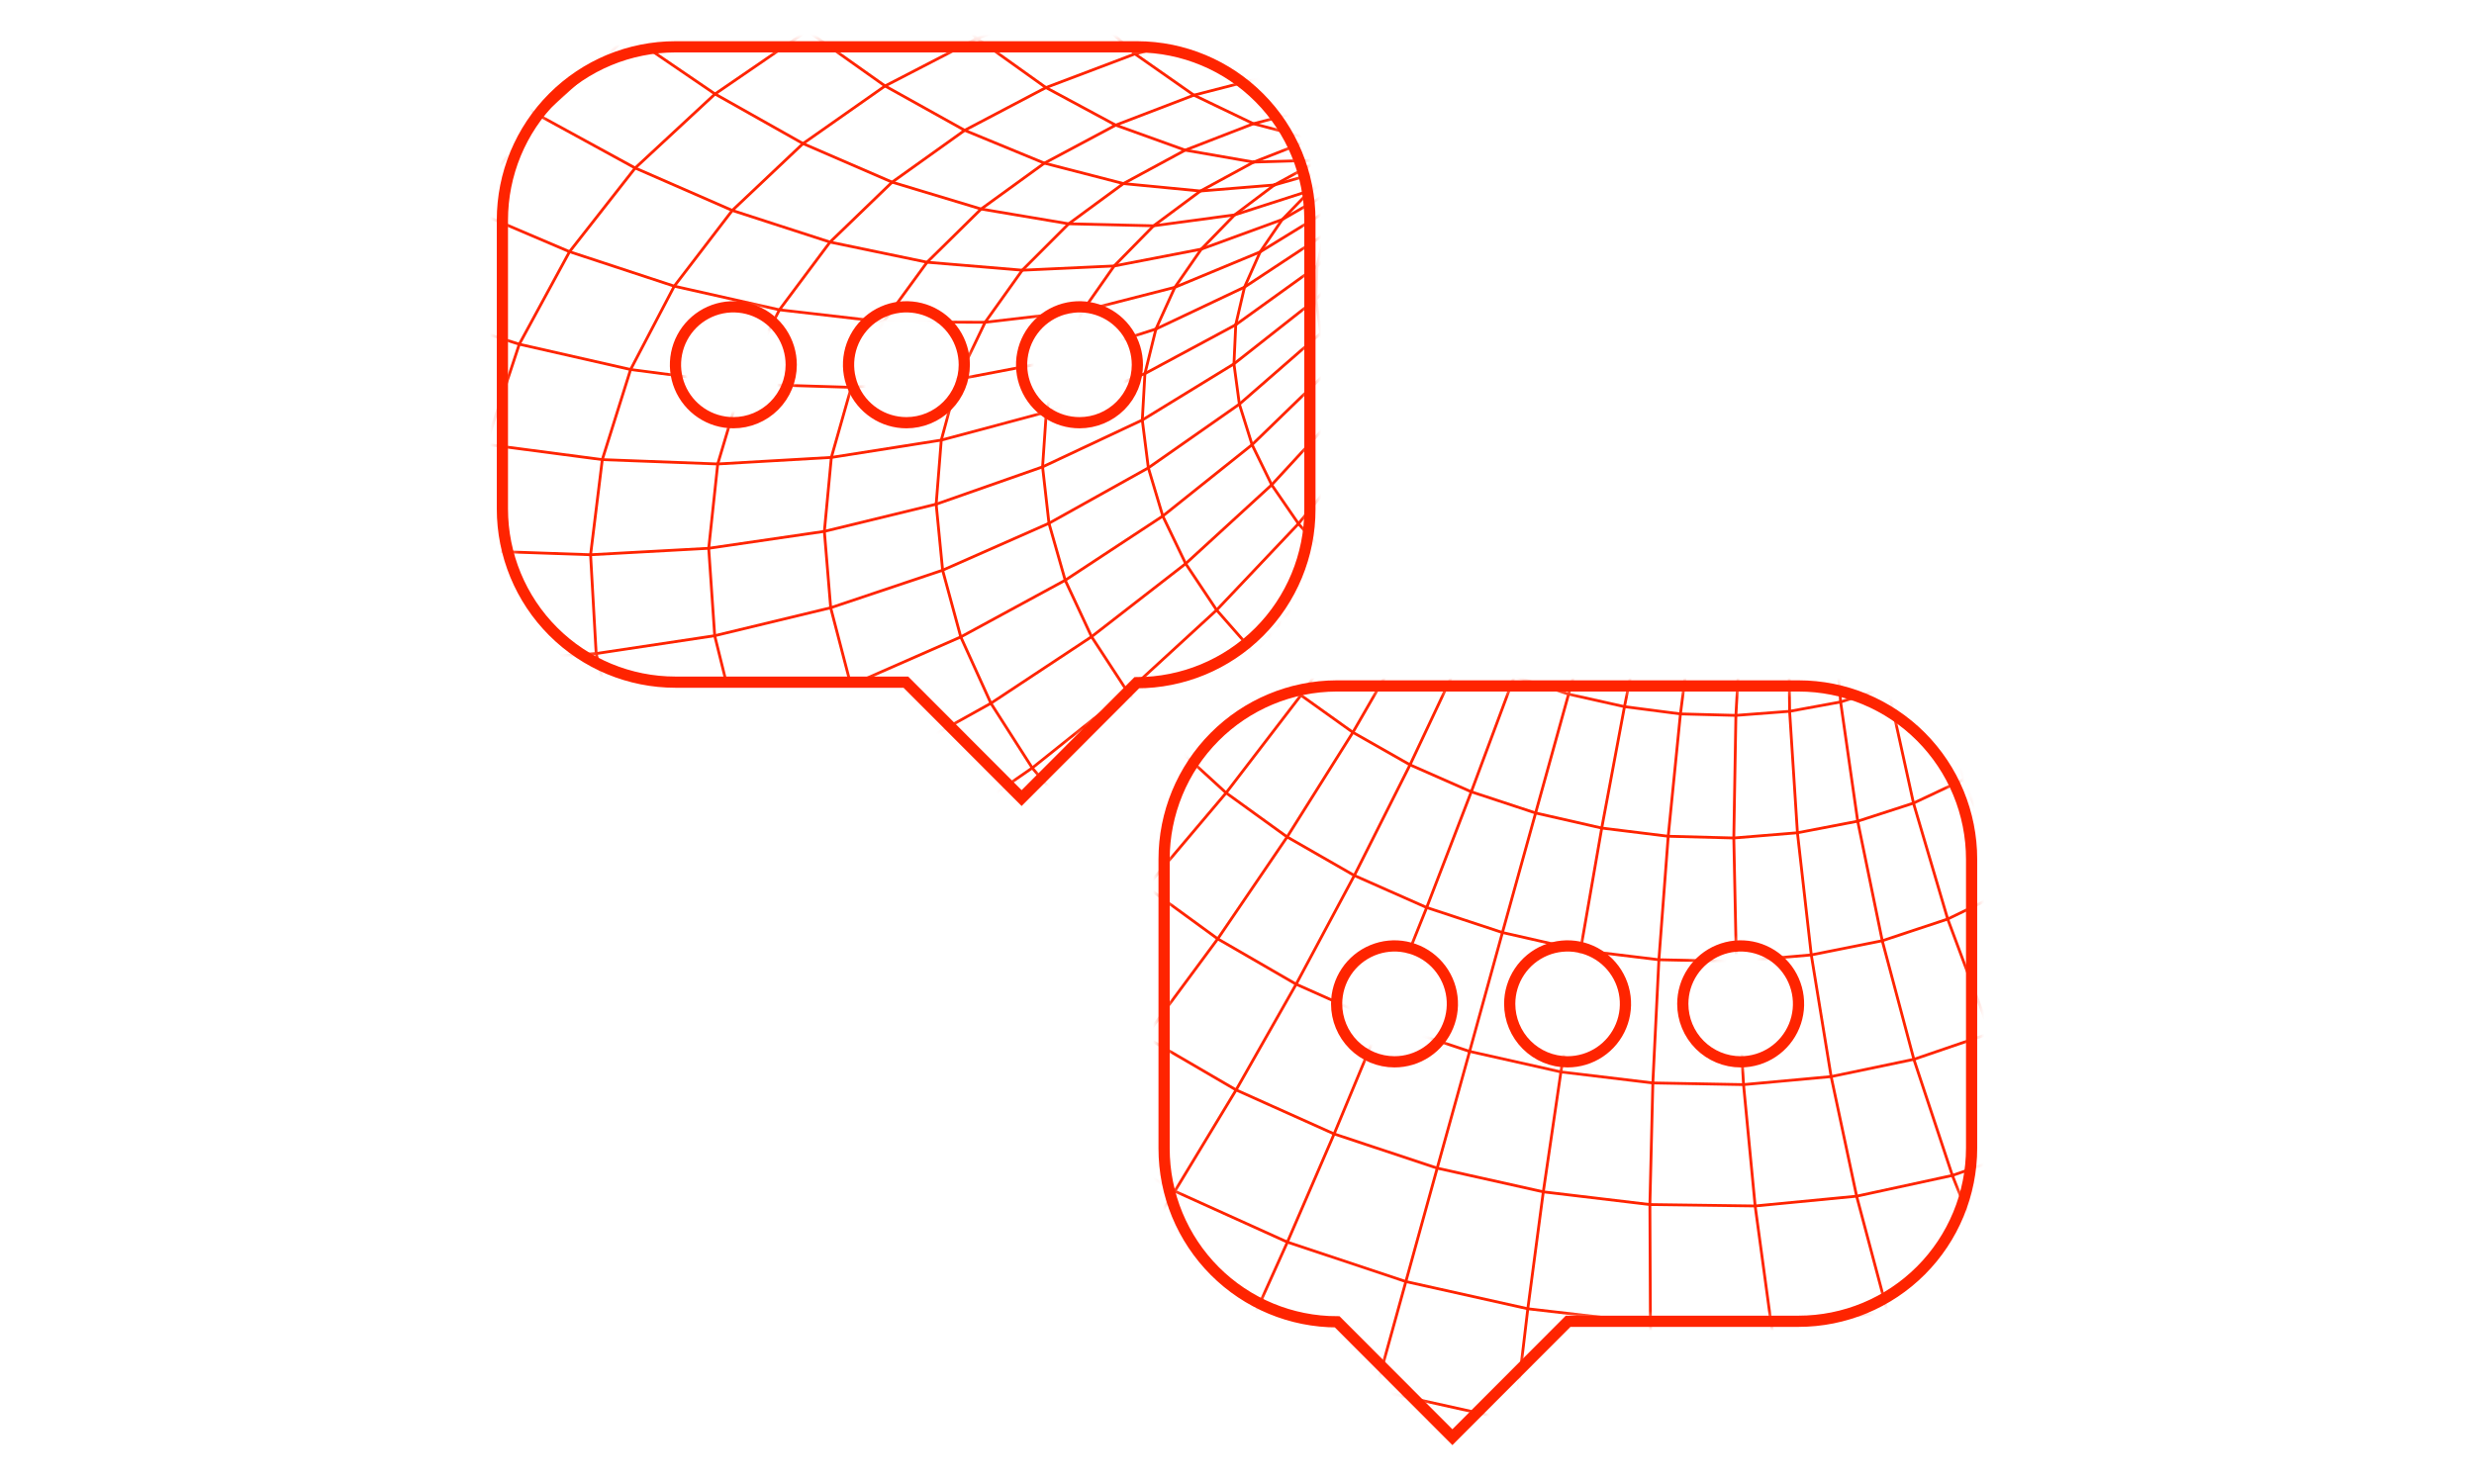<?xml version="1.0" encoding="UTF-8"?>
<svg xmlns="http://www.w3.org/2000/svg" width="250" height="150" viewBox="0 0 250 150" fill="none">
  <g clip-path="url(#clip0_1_38)">
    <path fill-rule="evenodd" clip-rule="evenodd" d="M114.932 4.733H68.256C63.618 4.733 59.169 6.579 55.889 9.864C52.609 13.15 50.767 17.606 50.767 22.252V51.432C50.767 56.078 52.609 60.534 55.889 63.82C59.169 67.105 63.618 68.951 68.256 68.951H91.539L103.236 80.667L114.877 69.006C119.516 69.006 123.964 67.16 127.244 63.874C130.524 60.589 132.367 56.133 132.367 51.487V22.252C132.367 17.615 130.532 13.168 127.263 9.884C123.995 6.6 119.561 4.748 114.932 4.733ZM74.104 42.727C72.948 42.727 71.817 42.384 70.855 41.74C69.894 41.096 69.144 40.181 68.701 39.111C68.259 38.041 68.143 36.863 68.369 35.727C68.594 34.59 69.151 33.547 69.969 32.727C70.787 31.908 71.829 31.35 72.963 31.124C74.098 30.898 75.274 31.014 76.342 31.457C77.411 31.901 78.324 32.652 78.967 33.615C79.609 34.578 79.953 35.711 79.953 36.869C79.953 38.423 79.336 39.913 78.24 41.012C77.143 42.11 75.655 42.727 74.104 42.727ZM91.594 42.727C90.437 42.727 89.307 42.384 88.345 41.74C87.383 41.096 86.634 40.181 86.191 39.111C85.749 38.041 85.633 36.863 85.858 35.727C86.084 34.59 86.641 33.547 87.459 32.727C88.277 31.908 89.319 31.35 90.453 31.124C91.588 30.898 92.763 31.014 93.832 31.457C94.901 31.901 95.814 32.652 96.457 33.615C97.099 34.578 97.442 35.711 97.442 36.869C97.442 38.423 96.826 39.913 95.729 41.012C94.632 42.11 93.145 42.727 91.594 42.727ZM109.084 42.727C107.927 42.727 106.796 42.384 105.835 41.74C104.873 41.096 104.123 40.181 103.681 39.111C103.238 38.041 103.122 36.863 103.348 35.727C103.574 34.59 104.131 33.547 104.948 32.727C105.766 31.908 106.808 31.35 107.943 31.124C109.077 30.898 110.253 31.014 111.322 31.457C112.39 31.901 113.304 32.652 113.946 33.615C114.589 34.578 114.932 35.711 114.932 36.869C114.932 38.423 114.316 39.913 113.219 41.012C112.122 42.11 110.635 42.727 109.084 42.727Z" stroke="#FF2400" stroke-width="1.133"></path>
    <path fill-rule="evenodd" clip-rule="evenodd" d="M135.068 69.333H181.744C186.382 69.333 190.831 71.179 194.111 74.465C197.391 77.75 199.233 82.206 199.233 86.852V116.032C199.233 120.678 197.391 125.134 194.111 128.42C190.831 131.705 186.382 133.551 181.744 133.551H158.461L146.765 145.267L135.123 133.606C130.484 133.606 126.036 131.76 122.756 128.475C119.476 125.189 117.633 120.733 117.633 116.087V86.852C117.633 82.215 119.469 77.768 122.737 74.484C126.005 71.2 130.439 69.348 135.068 69.333ZM175.896 107.327C177.052 107.327 178.183 106.984 179.145 106.34C180.106 105.697 180.856 104.782 181.299 103.711C181.741 102.641 181.857 101.463 181.631 100.327C181.406 99.19 180.849 98.147 180.031 97.327C179.213 96.508 178.171 95.95 177.037 95.724C175.902 95.498 174.726 95.614 173.658 96.058C172.589 96.501 171.676 97.252 171.033 98.215C170.391 99.178 170.048 100.311 170.048 101.47C170.048 103.023 170.664 104.513 171.76 105.612C172.857 106.71 174.345 107.327 175.896 107.327ZM158.406 107.327C159.563 107.327 160.693 106.984 161.655 106.34C162.617 105.697 163.366 104.782 163.809 103.711C164.252 102.641 164.367 101.463 164.142 100.327C163.916 99.19 163.359 98.147 162.541 97.327C161.723 96.508 160.681 95.95 159.547 95.724C158.413 95.498 157.237 95.614 156.168 96.058C155.1 96.501 154.186 97.252 153.544 98.215C152.901 99.178 152.558 100.311 152.558 101.47C152.558 103.023 153.174 104.513 154.271 105.612C155.368 106.71 156.855 107.327 158.406 107.327ZM140.916 107.327C142.073 107.327 143.204 106.984 144.165 106.34C145.127 105.697 145.877 104.782 146.319 103.711C146.762 102.641 146.878 101.463 146.652 100.327C146.427 99.19 145.87 98.147 145.052 97.327C144.234 96.508 143.192 95.95 142.057 95.724C140.923 95.498 139.747 95.614 138.678 96.058C137.61 96.501 136.697 97.252 136.054 98.215C135.411 99.178 135.068 100.311 135.068 101.47C135.068 103.023 135.685 104.513 136.781 105.612C137.878 106.71 139.365 107.327 140.916 107.327Z" stroke="#FF2400" stroke-width="1.133"></path>
    <mask id="mask0_1_38" style="mask-type:alpha" maskUnits="userSpaceOnUse" x="50" y="4" width="83" height="77">
      <path fill-rule="evenodd" clip-rule="evenodd" d="M114.932 4.733H68.256C63.618 4.733 59.169 6.579 55.889 9.864C52.609 13.15 50.767 17.606 50.767 22.252V51.432C50.767 56.078 52.609 60.534 55.889 63.82C59.169 67.105 63.618 68.951 68.256 68.951H91.539L103.236 80.667L114.877 69.006C119.516 69.006 123.964 67.16 127.244 63.874C130.524 60.589 132.367 56.133 132.367 51.487V22.252C132.367 17.615 130.532 13.168 127.263 9.884C123.995 6.6 119.561 4.748 114.932 4.733ZM74.104 42.727C72.948 42.727 71.817 42.384 70.855 41.74C69.894 41.096 69.144 40.181 68.701 39.111C68.259 38.041 68.143 36.863 68.369 35.727C68.594 34.59 69.151 33.547 69.969 32.727C70.787 31.908 71.829 31.35 72.963 31.124C74.098 30.898 75.274 31.014 76.342 31.457C77.411 31.901 78.324 32.652 78.967 33.615C79.609 34.578 79.953 35.711 79.953 36.869C79.953 38.423 79.336 39.913 78.24 41.012C77.143 42.11 75.655 42.727 74.104 42.727ZM91.594 42.727C90.437 42.727 89.307 42.384 88.345 41.74C87.383 41.096 86.634 40.181 86.191 39.111C85.749 38.041 85.633 36.863 85.858 35.727C86.084 34.59 86.641 33.547 87.459 32.727C88.277 31.908 89.319 31.35 90.453 31.124C91.588 30.898 92.763 31.014 93.832 31.457C94.901 31.901 95.814 32.652 96.457 33.615C97.099 34.578 97.442 35.711 97.442 36.869C97.442 38.423 96.826 39.913 95.729 41.012C94.632 42.11 93.145 42.727 91.594 42.727ZM109.084 42.727C107.927 42.727 106.796 42.384 105.835 41.74C104.873 41.096 104.123 40.181 103.681 39.111C103.238 38.041 103.122 36.863 103.348 35.727C103.574 34.59 104.131 33.547 104.948 32.727C105.766 31.908 106.808 31.35 107.943 31.124C109.077 30.898 110.253 31.014 111.322 31.457C112.39 31.901 113.304 32.652 113.946 33.615C114.589 34.578 114.932 35.711 114.932 36.869C114.932 38.423 114.316 39.913 113.219 41.012C112.122 42.11 110.635 42.727 109.084 42.727Z" fill="black"></path>
    </mask>
    <g mask="url(#mask0_1_38)">
      <path d="M154.385 -25.87L152.656 -26.105L137.149 -27L121.837 -26.49L106.895 -24.585L92.545 -21.262L78.962 -16.534L66.374 -10.395L54.983 -2.887L45.017 5.918L36.701 15.966L30.237 27.139L25.816 39.298L23.633 52.285L23.838 65.893L26.538 79.864L31.782 93.946L39.593 107.838L49.883 121.232L62.523 133.826L77.264 145.267L93.815 155.287L111.833 163.603L130.884 169.985L150.505 174.308L170.217 176.445L189.564 176.387L208.081 174.162L225.377 169.876L241.088 163.678L254.93 155.778L266.67 146.4L276.161 135.809L283.319 124.25L288.107 111.999L290.559 99.294L290.757 86.385L288.781 73.484L284.764 60.799L278.851 48.502L271.209 36.752L261.992 25.685L251.372 15.443L239.553 6.119L226.681 -2.191L212.923 -9.403L211.522 -10.008" stroke="#FF2400" stroke-width="0.283" stroke-linecap="round"></path>
      <path d="M78.962 -16.534L85.364 -9.119L73.899 -3.403L63.549 3.564L54.559 11.715L47.082 20.977L41.34 31.238L37.476 42.384L35.651 54.247L36.01 66.638L38.634 79.331L43.547 92.085L50.765 104.636L60.183 116.729L71.679 128.044L85.067 138.341L100.045 147.33L116.304 154.812L133.485 160.56L151.18 164.462L168.956 166.423L186.435 166.436L203.182 164.481L218.857 160.694L233.146 155.182L245.789 148.124L256.543 139.721L265.316 130.177L271.981 119.744L276.523 108.628L278.928 97.092L279.277 85.329L277.617 73.523L274.096 61.905L268.792 50.61L261.889 39.801L253.524 29.611L243.838 20.153L233.012 11.534L221.192 3.849L208.547 -2.818L206.751 -3.585" stroke="#FF2400" stroke-width="0.283" stroke-linecap="round"></path>
      <path d="M155.149 -17.908L153.019 -18.212L138.761 -19.001L124.668 -18.488L110.951 -16.674L97.78 -13.551L85.363 -9.119L91.947 -2.17L98.733 3.88L89.437 8.69L81.147 14.512L73.999 21.27L68.135 28.925L63.723 37.35L60.863 46.458L59.679 56.072L60.243 66.059L62.623 76.247L66.794 86.438L72.777 96.409L80.487 105.985L89.78 114.918L100.498 123.013L112.462 130.089L125.393 135.974L139.025 140.523L153.044 143.631L167.159 145.24L181.049 145.34L194.415 143.908L206.989 141.025L218.495 136.788L228.749 131.32L237.57 124.725L244.825 117.214L250.454 108.943L254.372 100.081L256.592 90.802L257.136 81.302L256.041 71.726L253.377 62.244L249.245 52.978L243.757 44.073L237.02 35.634L229.165 27.811L220.311 20.654L210.605 14.26L201.365 9.325" stroke="#FF2400" stroke-width="0.283" stroke-linecap="round"></path>
      <path d="M153.103 -4.082L142.476 -4.623L130.868 -4.131L119.616 -2.552L108.833 0.125L98.733 3.88L105.694 8.853L112.741 12.647L105.534 16.492L99.144 21.127L93.681 26.507L89.282 32.533L86.022 39.151L84.009 46.237L83.303 53.71L83.942 61.43L85.981 69.258L89.401 77.056L94.151 84.657L100.211 91.924L107.437 98.682L115.727 104.811L124.91 110.169L134.815 114.615L145.231 118.073L155.952 120.469L166.722 121.754L177.359 121.897L187.614 120.909L197.289 118.812L206.203 115.711L214.196 111.638L221.121 106.708L226.889 101.048L231.413 94.769L234.64 87.99L236.569 80.863L237.165 73.512L236.486 66.087L234.565 58.671L231.462 51.397L227.243 44.376L222.035 37.701L215.886 31.478L208.928 25.782L201.272 20.7L200.073 20.055" stroke="#FF2400" stroke-width="0.283" stroke-linecap="round"></path>
      <path d="M148.667 5.785L147.181 5.71L137.994 6.127L129.101 7.442L120.645 9.618L112.741 12.647L119.765 15.177L126.686 16.384" stroke="#FF2400" stroke-width="0.283" stroke-linecap="round"></path>
      <path d="M126.686 16.384L121.308 19.308L116.573 22.823L112.587 26.883L109.406 31.425L107.09 36.371L105.733 41.649L105.354 47.19L105.999 52.891L107.64 58.649L110.305 64.357L113.941 69.926L118.511 75.21L123.9 80.143L130.066 84.597L136.857 88.494L144.168 91.731L151.822 94.258L159.712 96.048L167.633 97.008L175.461 97.18L183.034 96.521L190.205 95.088L196.817 92.895L202.798 89.999L208.017 86.46L212.386 82.389L215.863 77.811L218.389 72.865L219.924 67.634L220.502 62.204L220.095 56.681L218.754 51.156L216.5 45.691L213.395 40.418L209.504 35.372L204.893 30.667L201.148 27.567" stroke="#FF2400" stroke-width="0.283" stroke-linecap="round"></path>
      <path d="M143.892 11.653L138.984 12.397L132.609 14.062L126.687 16.384" stroke="#FF2400" stroke-width="0.283" stroke-linecap="round"></path>
      <path d="M126.686 16.383L133.354 16.188L139.684 14.548" stroke="#FF2400" stroke-width="0.283" stroke-linecap="round"></path>
      <path d="M139.685 14.548L135.794 16.689L132.419 19.254" stroke="#FF2400" stroke-width="0.283" stroke-linecap="round"></path>
      <path d="M132.419 19.254L139.393 15.423" stroke="#FF2400" stroke-width="0.283" stroke-linecap="round"></path>
      <path d="M140.208 20.064L133.093 26.907L124.873 32.825" stroke="#FF2400" stroke-width="0.283" stroke-linecap="round"></path>
      <path d="M124.873 32.824L125.759 29.02L127.342 25.461L129.572 22.189L132.418 19.253" stroke="#FF2400" stroke-width="0.283" stroke-linecap="round"></path>
      <path d="M132.419 19.253L124.762 21.719L116.573 22.823L107.991 22.62L99.145 21.127L90.15 18.412L81.148 14.512L72.254 9.499L63.549 3.564L54.983 -2.887" stroke="#FF2400" stroke-width="0.283" stroke-linecap="round"></path>
      <path d="M25.817 39.297L37.477 42.384L49.133 44.916L60.864 46.458L72.528 46.896L84.01 46.236L95.117 44.485L105.734 41.649L115.697 37.762L124.875 32.825" stroke="#FF2400" stroke-width="0.283" stroke-linecap="round"></path>
      <path d="M124.875 32.825L124.692 36.779L125.24 40.852L126.525 44.952L128.507 49.009" stroke="#FF2400" stroke-width="0.283" stroke-linecap="round"></path>
      <path d="M128.507 49.009L136.305 40.539L143.087 31.662" stroke="#FF2400" stroke-width="0.283" stroke-linecap="round"></path>
      <path d="M31.78 93.945L43.546 92.085L55.199 89.717L66.792 86.438L78.245 82.187L89.4 77.055L100.131 71.086L110.304 64.357L119.812 56.974L128.505 49.009" stroke="#FF2400" stroke-width="0.283" stroke-linecap="round"></path>
      <path d="M128.507 49.009L131.211 52.936L134.533 56.686L138.464 60.16L142.905 63.294L147.79 66.052L153.027 68.351L158.508 70.163L164.156 71.428L169.812 72.162L175.415 72.31L180.845 71.897L185.997 70.952L190.784 69.452L195.093 67.461L198.895 65.01L202.101 62.152L204.656 58.948L206.546 55.452L207.73 51.747L208.197 47.869L204 39.768L203.806 36.437L201.074 28.347" stroke="#FF2400" stroke-width="0.283" stroke-linecap="round"></path>
      <path d="M111.832 163.603L116.304 154.812L120.793 145.741L125.393 135.975L130.093 125.549L134.815 114.615L139.525 103.296L144.169 91.731L148.675 80.033L153.026 68.351L157.151 56.799L161.017 45.502L164.55 34.592L167.725 24.235L170.502 14.514L172.826 5.625L174.626 -2.3L175.884 -9.13L176.536 -14.693L176.543 -18.846L176.596 -18.832L178.657 -27.163L180.995 -38.164L183.142 -50.093L185.055 -62.638L186.688 -75.563" stroke="#FF2400" stroke-width="0.283" stroke-linecap="round"></path>
      <path d="M77.263 145.266L85.067 138.341L92.778 131.048L100.498 123.013L108.19 114.228L115.727 104.811L123.054 94.898L130.066 84.597L136.711 74.025L142.904 63.294L148.565 52.554L153.653 41.889L158.077 31.428L161.757 21.32L164.657 11.708L166.693 2.685L167.815 -5.555L167.951 -12.895L167.078 -19.172L165.153 -24.224" stroke="#FF2400" stroke-width="0.283" stroke-linecap="round"></path>
      <path d="M159.202 -24.923L161.337 -17.736L162.119 -9.769L161.571 -1.109L159.769 8.035L156.764 17.542L152.661 27.308L147.524 37.159L141.458 46.99L134.532 56.686L126.856 66.123L118.511 75.21L109.58 83.854L100.211 91.923L90.47 99.32L80.487 105.985L70.357 111.773L60.183 116.729L49.883 121.231" stroke="#FF2400" stroke-width="0.283" stroke-linecap="round"></path>
      <path d="M189.111 57.833L185.061 59.073L180.698 59.848L176.091 60.177L171.363 60.035L166.559 59.396L161.793 58.328L157.151 56.799L152.712 54.866L148.565 52.554L144.795 49.904L141.458 46.99L138.621 43.847L136.304 40.538L134.588 37.124L141.576 28.76L147.379 19.983L151.86 10.871L154.947 1.558L154.123 -0.703" stroke="#FF2400" stroke-width="0.283" stroke-linecap="round"></path>
      <path d="M154.123 -0.703L151.037 8.535L146.502 17.423L140.607 25.832L133.472 33.68L125.239 40.852L116.041 47.29L106 52.891L95.253 57.636L83.942 61.43L72.223 64.256L60.243 66.059L48.139 66.838L36.01 66.638L23.837 65.892" stroke="#FF2400" stroke-width="0.283" stroke-linecap="round"></path>
      <path d="M266.669 146.4L256.543 139.722L246.795 132.63L236.994 140.107L225.557 146.363L212.682 151.225L198.583 154.538L183.551 156.209L167.891 156.169L151.974 154.382L136.158 150.869L120.793 145.741L106.223 139.073L92.778 131.048L80.747 121.877L70.357 111.773L61.792 100.977L72.777 96.41L83.62 90.947L94.151 84.657L104.311 77.62L100.133 71.087L97.087 64.38L107.64 58.649L117.5 52.161L126.524 44.952L134.588 37.125L133.471 33.68L132.98 30.251L133.094 26.907L133.818 23.708L140.808 17.327L141.914 14.764" stroke="#FF2400" stroke-width="0.283" stroke-linecap="round"></path>
      <path d="M141.914 14.764L135.123 20.684L127.342 25.461L118.719 29.041L109.406 31.425L99.546 32.577L89.282 32.533L78.761 31.315L68.134 28.925L57.553 25.442L47.081 20.978L36.7 15.966" stroke="#FF2400" stroke-width="0.283" stroke-linecap="round"></path>
      <path d="M141.486 13.658L135.793 16.689L128.774 18.697" stroke="#FF2400" stroke-width="0.283" stroke-linecap="round"></path>
      <path d="M128.774 18.696L133.354 16.187L138.409 14.187L141.975 13.255" stroke="#FF2400" stroke-width="0.283" stroke-linecap="round"></path>
      <path d="M142.664 12.677L138.984 12.396L134.033 10.593L129.101 7.442L124.28 3.024L119.616 -2.553L115.158 -9.18L110.951 -16.674L106.894 -24.585" stroke="#FF2400" stroke-width="0.283" stroke-linecap="round"></path>
      <path d="M137.148 -27L138.76 -19.001L140.495 -11.388L142.476 -4.624L144.734 1.109L147.181 5.71L148.051 6.802" stroke="#FF2400" stroke-width="0.283" stroke-linecap="round"></path>
      <path d="M39.593 107.838L50.765 104.636L61.792 100.976L55.201 89.717L50.645 78.26L48.139 66.838L47.665 55.655L49.132 44.916L52.474 34.793L57.553 25.441L64.186 16.982L73.999 21.27L83.875 24.469L93.681 26.506L103.302 27.311L107.991 22.62L113.522 18.555L105.534 16.491L97.483 13.171L105.694 8.852L114.689 5.448L120.645 9.617L126.658 12.506L134.033 10.593L141.798 9.433L144.727 10.885" stroke="#FF2400" stroke-width="0.283" stroke-linecap="round"></path>
      <path d="M151.06 1.413L144.735 1.11L134.338 1.564L124.281 3.025L114.69 5.449L108.834 0.125L103.188 -6.268L91.948 -2.169L81.572 3.114L72.254 9.5L64.186 16.983L54.559 11.716L45.017 5.919" stroke="#FF2400" stroke-width="0.283" stroke-linecap="round"></path>
      <path d="M93.814 155.287L100.045 147.33L106.223 139.073L112.462 130.089L118.718 120.404L130.093 125.549L142.064 129.538L154.387 132.287L166.776 133.72L166.722 121.754L167.023 109.463L157.732 108.346L148.507 106.275L151.823 94.258L155.175 82.175L158.508 70.163L161.793 58.329L164.992 46.815L168.055 35.741L170.956 25.272L173.656 15.549L170.502 14.514L167.491 13.23L164.657 11.708L162.056 9.963L163.977 0.871L164.789 -7.566" stroke="#FF2400" stroke-width="0.283" stroke-linecap="round"></path>
      <path d="M153.987 -6.668L153.523 -10.7L140.496 -11.388L127.645 -10.886L115.159 -9.18L103.188 -6.269L97.78 -13.551L92.545 -21.263" stroke="#FF2400" stroke-width="0.283" stroke-linecap="round"></path>
      <path d="M23.632 52.284L35.651 54.246L47.665 55.655L59.678 56.072L71.616 55.42L72.222 64.255L74.448 73.239L62.623 76.247L50.645 78.26L38.633 79.331L26.537 79.864" stroke="#FF2400" stroke-width="0.283" stroke-linecap="round"></path>
      <path d="M66.374 -10.394L73.9 -3.403L81.572 3.113L89.438 8.69L97.483 13.172L90.15 18.412L83.875 24.47L78.762 31.316L74.942 38.813L72.528 46.896L71.617 55.421" stroke="#FF2400" stroke-width="0.283" stroke-linecap="round"></path>
      <path d="M71.616 55.42L83.303 53.71L94.601 50.961" stroke="#FF2400" stroke-width="0.283" stroke-linecap="round"></path>
      <path d="M94.601 50.962L95.253 57.636L97.087 64.38L85.981 69.258L74.448 73.239L78.246 82.187L83.62 90.947L90.47 99.32L98.705 107.15L108.19 114.228L118.717 120.404L124.91 110.169L130.977 99.481L123.054 94.898L115.861 89.654L123.9 80.142L131.463 70.274L136.711 74.025L142.485 77.307L136.857 88.494L130.977 99.481L139.525 103.296L148.507 106.274L145.231 118.073L142.064 129.538L139.025 140.523L136.158 150.868L133.485 160.56L130.883 169.985" stroke="#FF2400" stroke-width="0.283" stroke-linecap="round"></path>
      <path d="M62.523 133.825L71.678 128.044L80.747 121.877L89.78 114.919L98.705 107.15L107.437 98.682L115.861 89.654L109.58 83.854L104.311 77.62L113.941 69.925L122.942 61.663L131.21 52.936L138.621 43.847L145.076 34.483L150.485 24.971L148.721 22.516L147.379 19.984L146.502 17.423L146.08 14.87" stroke="#FF2400" stroke-width="0.283" stroke-linecap="round"></path>
      <path d="M146.08 14.87L140.146 22.926L132.979 30.25L124.691 36.779L115.43 42.456L105.353 47.19L94.601 50.962" stroke="#FF2400" stroke-width="0.283" stroke-linecap="round"></path>
      <path d="M94.601 50.962L95.117 44.485L96.783 38.336L107.09 36.37L116.808 33.256" stroke="#FF2400" stroke-width="0.283" stroke-linecap="round"></path>
      <path d="M116.808 33.256L115.696 37.762L115.43 42.456L116.041 47.29L117.5 52.16L119.814 56.974L122.942 61.663L126.856 66.124L131.463 70.274" stroke="#FF2400" stroke-width="0.283" stroke-linecap="round"></path>
      <path d="M131.462 70.275L138.462 60.16L144.794 49.905L150.402 39.646L155.205 29.477L158.076 31.428L161.196 33.16L157.206 43.852L152.711 54.866L147.788 66.052L142.485 77.307L148.674 80.033L155.173 82.175L161.857 83.699L168.575 84.527L167.633 97.008L167.021 109.463L176.184 109.631L185.038 108.82L183.033 96.521L181.633 84.175L175.201 84.701L168.575 84.527L169.81 72.162L171.362 60.036L173.177 48.284L175.273 37.046L171.645 36.57L168.054 35.741L164.549 34.592L161.196 33.16L164.651 22.896L167.489 13.23L169.659 4.28L171.099 -3.797L171.789 -10.856L171.651 -16.745L170.665 -21.317" stroke="#FF2400" stroke-width="0.283" stroke-linecap="round"></path>
      <path d="M141.831 13.368L138.409 14.186L132.608 14.062L126.658 12.505L119.765 15.176L113.522 18.555" stroke="#FF2400" stroke-width="0.283" stroke-linecap="round"></path>
      <path d="M113.522 18.555L121.309 19.307L128.774 18.696" stroke="#FF2400" stroke-width="0.283" stroke-linecap="round"></path>
      <path d="M128.775 18.696L124.762 21.719L121.394 25.182L112.588 26.883L103.303 27.311L99.547 32.576L96.784 38.336L86.023 39.151L74.942 38.812L63.724 37.35L52.474 34.793L41.34 31.238L30.237 27.139" stroke="#FF2400" stroke-width="0.283" stroke-linecap="round"></path>
      <path d="M136.993 17.906L129.573 22.189L121.393 25.182L118.72 29.041L116.808 33.256" stroke="#FF2400" stroke-width="0.283" stroke-linecap="round"></path>
      <path d="M116.808 33.257L125.759 29.021L133.817 23.708" stroke="#FF2400" stroke-width="0.283" stroke-linecap="round"></path>
      <path d="M121.837 -26.49L124.669 -18.488L127.645 -10.885L130.869 -4.131L134.337 1.564L137.995 6.127L141.799 9.434L146.086 9.229" stroke="#FF2400" stroke-width="0.283" stroke-linecap="round"></path>
    </g>
    <mask id="mask1_1_38" style="mask-type:alpha" maskUnits="userSpaceOnUse" x="117" y="69" width="83" height="77">
      <path fill-rule="evenodd" clip-rule="evenodd" d="M135.068 69.333H181.744C186.382 69.333 190.831 71.179 194.111 74.465C197.391 77.75 199.233 82.206 199.233 86.852V116.032C199.233 120.678 197.391 125.134 194.111 128.42C190.831 131.705 186.382 133.551 181.744 133.551H158.461L146.765 145.267L135.123 133.606C130.484 133.606 126.036 131.76 122.756 128.475C119.476 125.189 117.633 120.733 117.633 116.087V86.852C117.633 82.215 119.469 77.768 122.737 74.484C126.005 71.2 130.439 69.348 135.068 69.333ZM175.896 107.327C177.052 107.327 178.183 106.984 179.145 106.34C180.106 105.697 180.856 104.782 181.299 103.711C181.741 102.641 181.857 101.463 181.631 100.327C181.406 99.19 180.849 98.147 180.031 97.327C179.213 96.508 178.171 95.95 177.037 95.724C175.902 95.498 174.726 95.614 173.658 96.058C172.589 96.501 171.676 97.252 171.033 98.215C170.391 99.178 170.048 100.311 170.048 101.47C170.048 103.023 170.664 104.513 171.76 105.612C172.857 106.71 174.345 107.327 175.896 107.327ZM158.406 107.327C159.563 107.327 160.693 106.984 161.655 106.34C162.617 105.697 163.366 104.782 163.809 103.711C164.252 102.641 164.367 101.463 164.142 100.327C163.916 99.19 163.359 98.147 162.541 97.327C161.723 96.508 160.681 95.95 159.547 95.724C158.413 95.498 157.237 95.614 156.168 96.058C155.1 96.501 154.186 97.252 153.544 98.215C152.901 99.178 152.558 100.311 152.558 101.47C152.558 103.023 153.174 104.513 154.271 105.612C155.368 106.71 156.855 107.327 158.406 107.327ZM140.916 107.327C142.073 107.327 143.204 106.984 144.165 106.34C145.127 105.697 145.877 104.782 146.319 103.711C146.762 102.641 146.878 101.463 146.652 100.327C146.427 99.19 145.87 98.147 145.052 97.327C144.234 96.508 143.192 95.95 142.057 95.724C140.923 95.498 139.747 95.614 138.678 96.058C137.61 96.501 136.697 97.252 136.054 98.215C135.411 99.178 135.068 100.311 135.068 101.47C135.068 103.023 135.685 104.513 136.781 105.612C137.878 106.71 139.365 107.327 140.916 107.327Z" fill="black"></path>
    </mask>
    <g mask="url(#mask1_1_38)">
      <path d="M154.385 -25.87L152.656 -26.105L137.149 -27L121.837 -26.49L106.895 -24.585L92.545 -21.262L78.962 -16.534L66.374 -10.395L54.983 -2.887L45.017 5.918L36.701 15.966L30.237 27.139L25.816 39.298L23.633 52.285L23.838 65.893L26.538 79.864L31.782 93.946L39.593 107.838L49.883 121.232L62.523 133.826L77.264 145.267L93.815 155.287L111.833 163.603L130.884 169.985L150.505 174.308L170.217 176.445L189.564 176.387L208.081 174.162L225.377 169.876L241.088 163.678L254.93 155.778L266.67 146.4L276.161 135.809L283.319 124.25L288.107 111.999L290.559 99.294L290.757 86.385L288.781 73.484L284.764 60.799L278.851 48.502L271.209 36.752L261.992 25.685L251.372 15.443L239.553 6.119L226.681 -2.191L212.923 -9.403L211.522 -10.008" stroke="#FF2400" stroke-width="0.283" stroke-linecap="round"></path>
      <path d="M78.962 -16.534L85.364 -9.119L73.899 -3.403L63.549 3.564L54.559 11.715L47.082 20.977L41.34 31.238L37.476 42.384L35.651 54.247L36.01 66.638L38.634 79.331L43.547 92.085L50.765 104.636L60.183 116.729L71.679 128.044L85.067 138.341L100.045 147.33L116.304 154.812L133.485 160.56L151.18 164.462L168.956 166.423L186.435 166.436L203.182 164.481L218.857 160.694L233.146 155.182L245.789 148.124L256.543 139.721L265.316 130.177L271.981 119.744L276.523 108.628L278.928 97.092L279.277 85.329L277.617 73.523L274.096 61.905L268.792 50.61L261.889 39.801L253.524 29.611L243.838 20.153L233.012 11.534L221.192 3.849L208.547 -2.818L206.751 -3.585" stroke="#FF2400" stroke-width="0.283" stroke-linecap="round"></path>
      <path d="M155.149 -17.908L153.019 -18.212L138.761 -19.001L124.668 -18.488L110.951 -16.674L97.78 -13.551L85.363 -9.119L91.947 -2.17L98.733 3.88L89.437 8.69L81.147 14.512L73.999 21.27L68.135 28.925L63.723 37.35L60.863 46.458L59.679 56.072L60.243 66.059L62.623 76.247L66.794 86.438L72.777 96.409L80.487 105.985L89.78 114.918L100.498 123.013L112.462 130.089L125.393 135.974L139.025 140.523L153.044 143.631L167.159 145.24L181.049 145.34L194.415 143.908L206.989 141.025L218.495 136.788L228.749 131.32L237.57 124.725L244.825 117.214L250.454 108.943L254.372 100.081L256.592 90.802L257.136 81.302L256.041 71.726L253.377 62.244L249.245 52.978L243.757 44.073L237.02 35.634L229.165 27.811L220.311 20.654L210.605 14.26L201.365 9.325" stroke="#FF2400" stroke-width="0.283" stroke-linecap="round"></path>
      <path d="M153.103 -4.082L142.476 -4.623L130.868 -4.131L119.616 -2.552L108.833 0.125L98.733 3.88L105.694 8.853L112.741 12.647L105.534 16.492L99.144 21.127L93.681 26.507L89.282 32.533L86.022 39.151L84.009 46.237L83.303 53.71L83.942 61.43L85.981 69.258L89.401 77.056L94.151 84.657L100.211 91.924L107.437 98.682L115.727 104.811L124.91 110.169L134.815 114.615L145.231 118.073L155.952 120.469L166.722 121.754L177.359 121.897L187.614 120.909L197.289 118.812L206.203 115.711L214.196 111.638L221.121 106.708L226.889 101.048L231.413 94.769L234.64 87.99L236.569 80.863L237.165 73.512L236.486 66.087L234.565 58.671L231.462 51.397L227.243 44.376L222.035 37.701L215.886 31.478L208.928 25.782L201.272 20.7L200.073 20.055" stroke="#FF2400" stroke-width="0.283" stroke-linecap="round"></path>
      <path d="M126.686 16.384L121.308 19.308L116.573 22.823L112.587 26.883L109.406 31.425L107.09 36.371L105.733 41.649L105.354 47.19L105.999 52.891L107.64 58.649L110.305 64.357L113.941 69.926L118.511 75.21L123.9 80.143L130.066 84.597L136.857 88.494L144.168 91.731L151.822 94.258L159.712 96.048L167.633 97.008L175.461 97.18L183.034 96.521L190.205 95.088L196.817 92.895L202.798 89.999L208.017 86.46L212.386 82.389L215.863 77.811L218.389 72.865L219.924 67.634L220.502 62.204L220.095 56.681L218.754 51.156L216.5 45.691L213.395 40.418L209.504 35.372L204.893 30.667L201.148 27.567" stroke="#FF2400" stroke-width="0.283" stroke-linecap="round"></path>
      <path d="M31.78 93.945L43.546 92.085L55.199 89.717L66.792 86.438L78.245 82.187L89.4 77.055L100.131 71.086L110.304 64.357L119.812 56.974L128.505 49.009" stroke="#FF2400" stroke-width="0.283" stroke-linecap="round"></path>
      <path d="M128.507 49.009L131.211 52.936L134.533 56.686L138.464 60.16L142.905 63.294L147.79 66.052L153.027 68.351L158.508 70.163L164.156 71.428L169.812 72.162L175.415 72.31L180.845 71.897L185.997 70.952L190.784 69.452L195.093 67.461L198.895 65.01L202.101 62.152L204.656 58.948L206.546 55.452L207.73 51.747L208.197 47.869L204 39.768L203.806 36.437L201.074 28.347" stroke="#FF2400" stroke-width="0.283" stroke-linecap="round"></path>
      <path d="M199.995 22.263L201.226 31.19L200.862 33.971L199.96 36.627L202.551 46.166L206.545 55.452L211.848 64.402L218.389 72.864L226.015 80.76L234.64 87.989L244.135 94.46L254.372 100.081L265.214 104.797L276.523 108.628L288.107 111.999" stroke="#FF2400" stroke-width="0.283" stroke-linecap="round"></path>
      <path d="M202.1 62.152L206.676 72.395L202.916 75.829" stroke="#FF2400" stroke-width="0.283" stroke-linecap="round"></path>
      <path d="M202.916 75.829L198.894 65.01L196.008 54.153L198.746 51.761" stroke="#FF2400" stroke-width="0.283" stroke-linecap="round"></path>
      <path d="M290.757 86.385L279.277 85.329L268.011 83.759L257.135 81.302L246.803 77.886L237.166 73.512L228.351 68.271L220.502 62.203L213.733 55.376L213.428 50.682L207.963 43.899L203.804 36.437L203.03 33.065" stroke="#FF2400" stroke-width="0.283" stroke-linecap="round"></path>
      <path d="M203.03 33.065L207.042 39.935L207.963 43.899L208.195 47.869L213.733 55.376L213.205 59.981L211.849 64.402L209.666 68.564L206.676 72.395L212.386 82.388L219.163 91.962L226.89 101.048L235.494 109.491L244.825 117.214L254.818 124.105L265.315 130.177L276.16 135.809" stroke="#FF2400" stroke-width="0.283" stroke-linecap="round"></path>
      <path d="M225.376 169.875L218.857 160.694L212.682 151.224L206.988 141.026L201.828 130.188L197.289 118.812L193.399 107.076L190.205 95.088L187.723 83.005L185.996 70.952L185.061 59.074L184.916 47.521L185.598 36.438L187.109 25.959L189.443 16.253" stroke="#FF2400" stroke-width="0.283" stroke-linecap="round"></path>
      <path d="M194.704 14.479L192.488 24.103L191.44 34.344L191.55 45.105L192.775 56.185L195.092 67.461L198.466 78.773L202.798 89.999L208.068 100.999L214.196 111.638L221.106 121.781L228.749 131.321L236.995 140.107L245.789 148.125L254.929 155.778" stroke="#FF2400" stroke-width="0.283" stroke-linecap="round"></path>
      <path d="M189.564 176.387L186.435 166.437L183.551 156.21L181.049 145.341L178.982 133.846L177.36 121.898L176.186 109.631L175.461 97.18L175.202 84.701L175.414 72.311L176.092 60.178L177.24 48.42L178.841 37.183L180.885 26.636L183.362 16.892L186.284 8.125L189.575 0.467L193.241 -5.889L197.246 -10.802L201.519 -14.155" stroke="#FF2400" stroke-width="0.283" stroke-linecap="round"></path>
      <path d="M150.505 174.308L151.18 164.462L151.975 154.382L153.044 143.631L154.387 132.287L155.952 120.469L157.733 108.346L159.712 96.048L161.858 83.699L164.155 71.428L166.559 59.396L169.073 47.737L171.646 36.57L174.275 26.047L176.909 16.287L179.514 7.492L182.065 -0.25L184.528 -6.738L186.847 -11.835L188.983 -15.399L188.806 -15.447L191.324 -23.636L195.018 -34.293L199.309 -45.609L204.134 -57.355L209.391 -69.29" stroke="#FF2400" stroke-width="0.283" stroke-linecap="round"></path>
      <path d="M111.832 163.603L116.304 154.812L120.793 145.741L125.393 135.975L130.093 125.549L134.815 114.615L139.525 103.296L144.169 91.731L148.675 80.033L153.026 68.351L157.151 56.799L161.017 45.502L164.55 34.592L167.725 24.235L170.502 14.514L172.826 5.625L174.626 -2.3L175.884 -9.13L176.536 -14.693L176.543 -18.846L176.596 -18.832L178.657 -27.163L180.995 -38.164L183.142 -50.093L185.055 -62.638L186.688 -75.563" stroke="#FF2400" stroke-width="0.283" stroke-linecap="round"></path>
      <path d="M77.263 145.266L85.067 138.341L92.778 131.048L100.498 123.013L108.19 114.228L115.727 104.811L123.054 94.898L130.066 84.597L136.711 74.025L142.904 63.294L148.565 52.554L153.653 41.889L158.077 31.428L161.757 21.32L164.657 11.708L166.693 2.685L167.815 -5.555L167.951 -12.895L167.078 -19.172L165.153 -24.224" stroke="#FF2400" stroke-width="0.283" stroke-linecap="round"></path>
      <path d="M214.11 96.804L208.016 86.46L202.915 75.829" stroke="#FF2400" stroke-width="0.283" stroke-linecap="round"></path>
      <path d="M202.915 75.829L198.466 78.773L193.36 81.179L187.724 83.005L181.634 84.175" stroke="#FF2400" stroke-width="0.283" stroke-linecap="round"></path>
      <path d="M181.633 84.175L180.843 71.897L180.697 59.849L181.179 48.16L182.305 36.986L184.081 26.444L186.496 16.721L183.362 16.892L180.162 16.739L176.908 16.287L173.656 15.549L176.122 6.698L178.295 -1.126L182.064 -0.25L185.847 0.288L189.574 0.466L193.181 0.308L197.442 -6.06L202.22 -11.013" stroke="#FF2400" stroke-width="0.283" stroke-linecap="round"></path>
      <path d="M159.202 -24.923L161.337 -17.736L162.119 -9.769L161.571 -1.109L159.769 8.035L156.764 17.542L152.661 27.308L147.524 37.159L141.458 46.99L134.532 56.686L126.856 66.123L118.511 75.21L109.58 83.854L100.211 91.923L90.47 99.32L80.487 105.985L70.357 111.773L60.183 116.729L49.883 121.231" stroke="#FF2400" stroke-width="0.283" stroke-linecap="round"></path>
      <path d="M241.087 163.678L233.145 155.183L225.557 146.363L218.495 136.789L212.016 126.533L206.203 115.711L201.121 104.437L196.817 92.895L193.36 81.18L190.783 69.452L189.111 57.834" stroke="#FF2400" stroke-width="0.283" stroke-linecap="round"></path>
      <path d="M154.123 -0.703L151.037 8.535L146.502 17.423L140.607 25.832L133.472 33.68L125.239 40.852L116.041 47.29L106 52.891L95.253 57.636L83.942 61.43L72.223 64.256L60.243 66.059L48.139 66.838L36.01 66.638L23.837 65.892" stroke="#FF2400" stroke-width="0.283" stroke-linecap="round"></path>
      <path d="M266.669 146.4L256.543 139.722L246.795 132.63L236.994 140.107L225.557 146.363L212.682 151.225L198.583 154.538L183.551 156.209L167.891 156.169L151.974 154.382L136.158 150.869L120.793 145.741L106.223 139.073L92.778 131.048L80.747 121.877L70.357 111.773L61.792 100.977L72.777 96.41L83.62 90.947L94.151 84.657L104.311 77.62L100.133 71.087L97.087 64.38L107.64 58.649L117.5 52.161L126.524 44.952L134.588 37.125L133.471 33.68L132.98 30.251L133.094 26.907L133.818 23.708L140.808 17.327L141.914 14.764" stroke="#FF2400" stroke-width="0.283" stroke-linecap="round"></path>
      <path d="M39.593 107.838L50.765 104.636L61.792 100.976L55.201 89.717L50.645 78.26L48.139 66.838L47.665 55.655L49.132 44.916L52.474 34.793L57.553 25.441L64.186 16.982L73.999 21.27L83.875 24.469L93.681 26.506L103.302 27.311L107.991 22.62L113.522 18.555L105.534 16.491L97.483 13.171L105.694 8.852L114.689 5.448L120.645 9.617L126.658 12.506L134.033 10.593L141.798 9.433L144.727 10.885" stroke="#FF2400" stroke-width="0.283" stroke-linecap="round"></path>
      <path d="M284.762 60.798L274.095 61.905L263.579 62.518L253.377 62.243L243.656 60.954L234.564 58.67L226.199 55.381L218.753 51.155L212.305 45.977L207.042 39.935L205.451 35.982L203.214 32.161" stroke="#FF2400" stroke-width="0.283" stroke-linecap="round"></path>
      <path d="M170.217 176.445L168.956 166.423L167.891 156.169L167.158 145.24L166.776 133.72L178.981 133.845L190.74 132.65L194.415 143.909L198.583 154.537L203.182 164.481L208.08 174.162" stroke="#FF2400" stroke-width="0.283" stroke-linecap="round"></path>
      <path d="M93.814 155.287L100.045 147.33L106.223 139.073L112.462 130.089L118.718 120.404L130.093 125.549L142.064 129.538L154.387 132.287L166.776 133.72L166.722 121.754L167.023 109.463L157.732 108.346L148.507 106.275L151.823 94.258L155.175 82.175L158.508 70.163L161.793 58.329L164.992 46.815L168.055 35.741L170.956 25.272L173.656 15.549L170.502 14.514L167.491 13.23L164.657 11.708L162.056 9.963L163.977 0.871L164.789 -7.566" stroke="#FF2400" stroke-width="0.283" stroke-linecap="round"></path>
      <path d="M203.424 2.995L204.244 3.349L215.777 9.47L226.545 16.53L236.387 24.409L245.144 33.065L237.02 35.634L229.28 37.201L235.246 44.747L240.075 52.694L243.657 60.954L245.936 69.38L236.486 66.086L227.83 61.822L220.095 56.68L213.428 50.681L212.306 45.977L210.423 41.336" stroke="#FF2400" stroke-width="0.283" stroke-linecap="round"></path>
      <path d="M94.601 50.962L95.253 57.636L97.087 64.38L85.981 69.258L74.448 73.239L78.246 82.187L83.62 90.947L90.47 99.32L98.705 107.15L108.19 114.228L118.717 120.404L124.91 110.169L130.977 99.481L123.054 94.898L115.861 89.654L123.9 80.142L131.463 70.274L136.711 74.025L142.485 77.307L136.857 88.494L130.977 99.481L139.525 103.296L148.507 106.274L145.231 118.073L142.064 129.538L139.025 140.523L136.158 150.868L133.485 160.56L130.883 169.985" stroke="#FF2400" stroke-width="0.283" stroke-linecap="round"></path>
      <path d="M214.11 96.803L208.067 100.998L201.122 104.436L193.399 107.075L185.039 108.819L187.614 120.908L190.74 132.649L201.828 130.188L212.016 126.532L221.105 121.781L228.969 116.054L235.494 109.491L240.56 102.251L244.135 94.46L246.211 86.286L246.803 77.885L245.936 69.38L256.041 71.726L266.658 73.084L263.579 62.518L258.879 52.242L252.692 42.388L245.144 33.065L253.523 29.61L261.991 25.684" stroke="#FF2400" stroke-width="0.283" stroke-linecap="round"></path>
      <path d="M62.523 133.825L71.678 128.044L80.747 121.877L89.78 114.919L98.705 107.15L107.437 98.682L115.861 89.654L109.58 83.854L104.311 77.62L113.941 69.925L122.942 61.663L131.21 52.936L138.621 43.847L145.076 34.483L150.485 24.971L148.721 22.516L147.379 19.984L146.502 17.423L146.08 14.87" stroke="#FF2400" stroke-width="0.283" stroke-linecap="round"></path>
      <path d="M116.808 33.256L115.696 37.762L115.43 42.456L116.041 47.29L117.5 52.16L119.814 56.974L122.942 61.663L126.856 66.124L131.463 70.274" stroke="#FF2400" stroke-width="0.283" stroke-linecap="round"></path>
      <path d="M131.462 70.275L138.462 60.16L144.794 49.905L150.402 39.646L155.205 29.477L158.076 31.428L161.196 33.16L157.206 43.852L152.711 54.866L147.788 66.052L142.485 77.307L148.674 80.033L155.173 82.175L161.857 83.699L168.575 84.527L167.633 97.008L167.021 109.463L176.184 109.631L185.038 108.82L183.033 96.521L181.633 84.175L175.201 84.701L168.575 84.527L169.81 72.162L171.362 60.036L173.177 48.284L175.273 37.046L171.645 36.57L168.054 35.741L164.549 34.592L161.196 33.16L164.651 22.896L167.489 13.23L169.659 4.28L171.099 -3.797L171.789 -10.856L171.651 -16.745L170.665 -21.317" stroke="#FF2400" stroke-width="0.283" stroke-linecap="round"></path>
      <path d="M227.754 74.631L219.925 67.634L213.205 59.981L207.729 51.747L203.565 43.026" stroke="#FF2400" stroke-width="0.283" stroke-linecap="round"></path>
      <path d="M203.565 43.026L202.551 46.166L200.93 49.087L204.655 58.949L209.666 68.564L215.863 77.811L223.139 86.585" stroke="#FF2400" stroke-width="0.283" stroke-linecap="round"></path>
    </g>
  </g>
  <defs>
    <clipPath id="clip0_1_38">
      <rect width="250" height="150" fill="white"></rect>
    </clipPath>
  </defs>
</svg>
